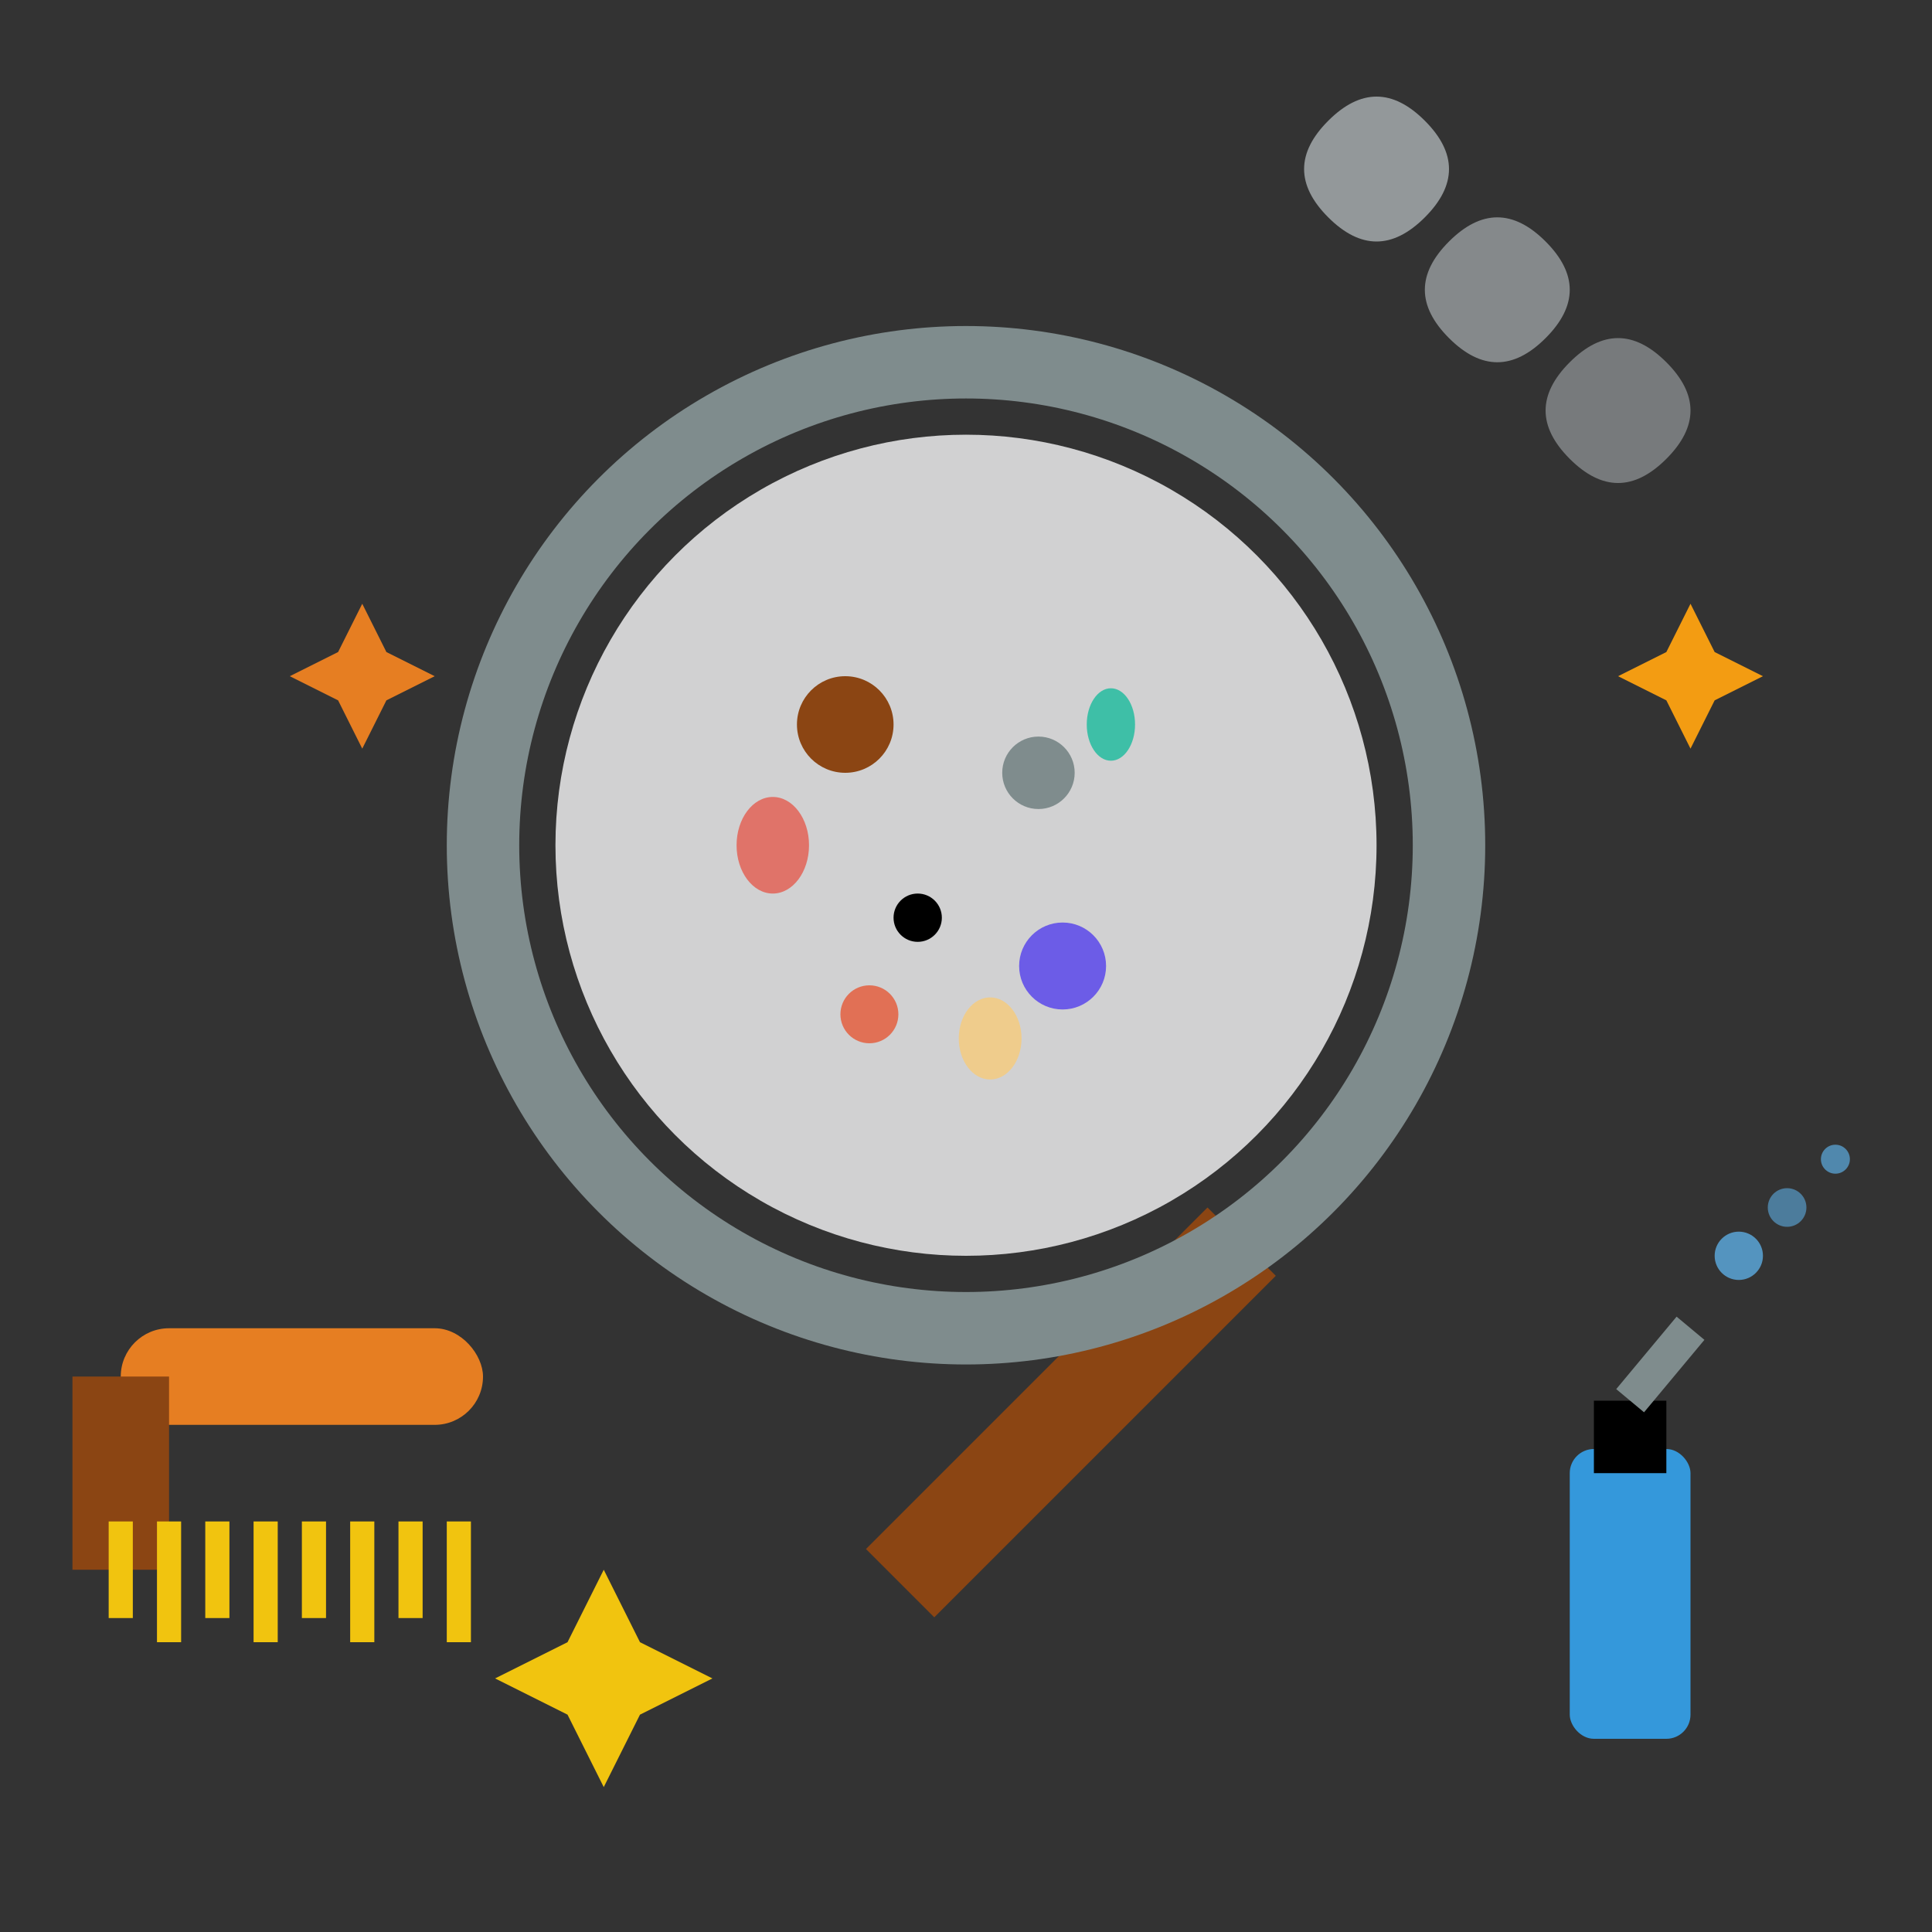 <svg width="80" height="80" viewBox="0 0 80 80" fill="none" xmlns="http://www.w3.org/2000/svg">
  <rect x="0" y="0" width="80" height="80" fill="#333333" stroke="none"/>
  <!-- Magnifying glass handle -->
  <rect x="50" y="50" width="4" height="20" fill="#8b4513" transform="rotate(45 50 50)"/>
  
  <!-- Magnifying glass circle -->
  <circle cx="40" cy="35" r="20" fill="none" stroke="#7f8c8d" stroke-width="3"/>
  
  <!-- Inner lens -->
  <circle cx="40" cy="35" r="17" fill="#f8f9fa" opacity="0.8"/>
  
  <!-- Magnified dirt particles -->
  <circle cx="35" cy="30" r="2" fill="#8b4513"/>
  <circle cx="43" cy="32" r="1.5" fill="#7f8c8d"/>
  <circle cx="38" cy="38" r="1" fill="#000"/>
  <circle cx="44" cy="40" r="1.8" fill="#6c5ce7"/>
  <circle cx="36" cy="42" r="1.2" fill="#e17055"/>
  
  <!-- Bacteria/germs -->
  <ellipse cx="32" cy="35" rx="1.5" ry="2" fill="#e74c3c" opacity="0.7"/>
  <ellipse cx="46" cy="30" rx="1" ry="1.5" fill="#00b894" opacity="0.7"/>
  <ellipse cx="41" cy="43" rx="1.3" ry="1.7" fill="#fdcb6e" opacity="0.7"/>
  
  <!-- Steam/cleaning effect -->
  <path d="M60 10 Q62 8 64 10 Q66 12 64 14 Q62 16 60 14 Q58 12 60 10" fill="#bdc3c7" opacity="0.6"/>
  <path d="M65 15 Q67 13 69 15 Q71 17 69 19 Q67 21 65 19 Q63 17 65 15" fill="#bdc3c7" opacity="0.5"/>
  <path d="M55 5 Q57 3 59 5 Q61 7 59 9 Q57 11 55 9 Q53 7 55 5" fill="#bdc3c7" opacity="0.7"/>
  
  <!-- Cleaning brush -->
  <rect x="5" y="55" width="15" height="4" fill="#e67e22" rx="2"/>
  <rect x="3" y="57" width="4" height="8" fill="#8b4513"/>
  
  <!-- Brush bristles -->
  <line x1="5" y1="63" x2="5" y2="67" stroke="#f1c40f" stroke-width="1"/>
  <line x1="7" y1="63" x2="7" y2="68" stroke="#f1c40f" stroke-width="1"/>
  <line x1="9" y1="63" x2="9" y2="67" stroke="#f1c40f" stroke-width="1"/>
  <line x1="11" y1="63" x2="11" y2="68" stroke="#f1c40f" stroke-width="1"/>
  <line x1="13" y1="63" x2="13" y2="67" stroke="#f1c40f" stroke-width="1"/>
  <line x1="15" y1="63" x2="15" y2="68" stroke="#f1c40f" stroke-width="1"/>
  <line x1="17" y1="63" x2="17" y2="67" stroke="#f1c40f" stroke-width="1"/>
  <line x1="19" y1="63" x2="19" y2="68" stroke="#f1c40f" stroke-width="1"/>
  
  <!-- Spray bottle -->
  <rect x="65" y="60" width="5" height="12" fill="#3498db" rx="1"/>
  <rect x="66" y="58" width="3" height="3" fill="#000"/>
  <path d="M67.5 58 L70 55" stroke="#7f8c8d" stroke-width="1.5"/>
  
  <!-- Spray droplets -->
  <circle cx="72" cy="52" r="1" fill="#5dade2" opacity="0.8"/>
  <circle cx="74" cy="50" r="0.8" fill="#5dade2" opacity="0.6"/>
  <circle cx="76" cy="48" r="0.6" fill="#5dade2" opacity="0.7"/>
  
  <!-- Deep clean sparkles -->
  <path d="M25 65 L26.5 68 L29.5 69.5 L26.5 71 L25 74 L23.5 71 L20.5 69.5 L23.5 68 Z" fill="#f1c40f"/>
  <path d="M70 25 L71 27 L73 28 L71 29 L70 31 L69 29 L67 28 L69 27 Z" fill="#f39c12"/>
  <path d="M15 25 L16 27 L18 28 L16 29 L15 31 L14 29 L12 28 L14 27 Z" fill="#e67e22"/>
</svg>
